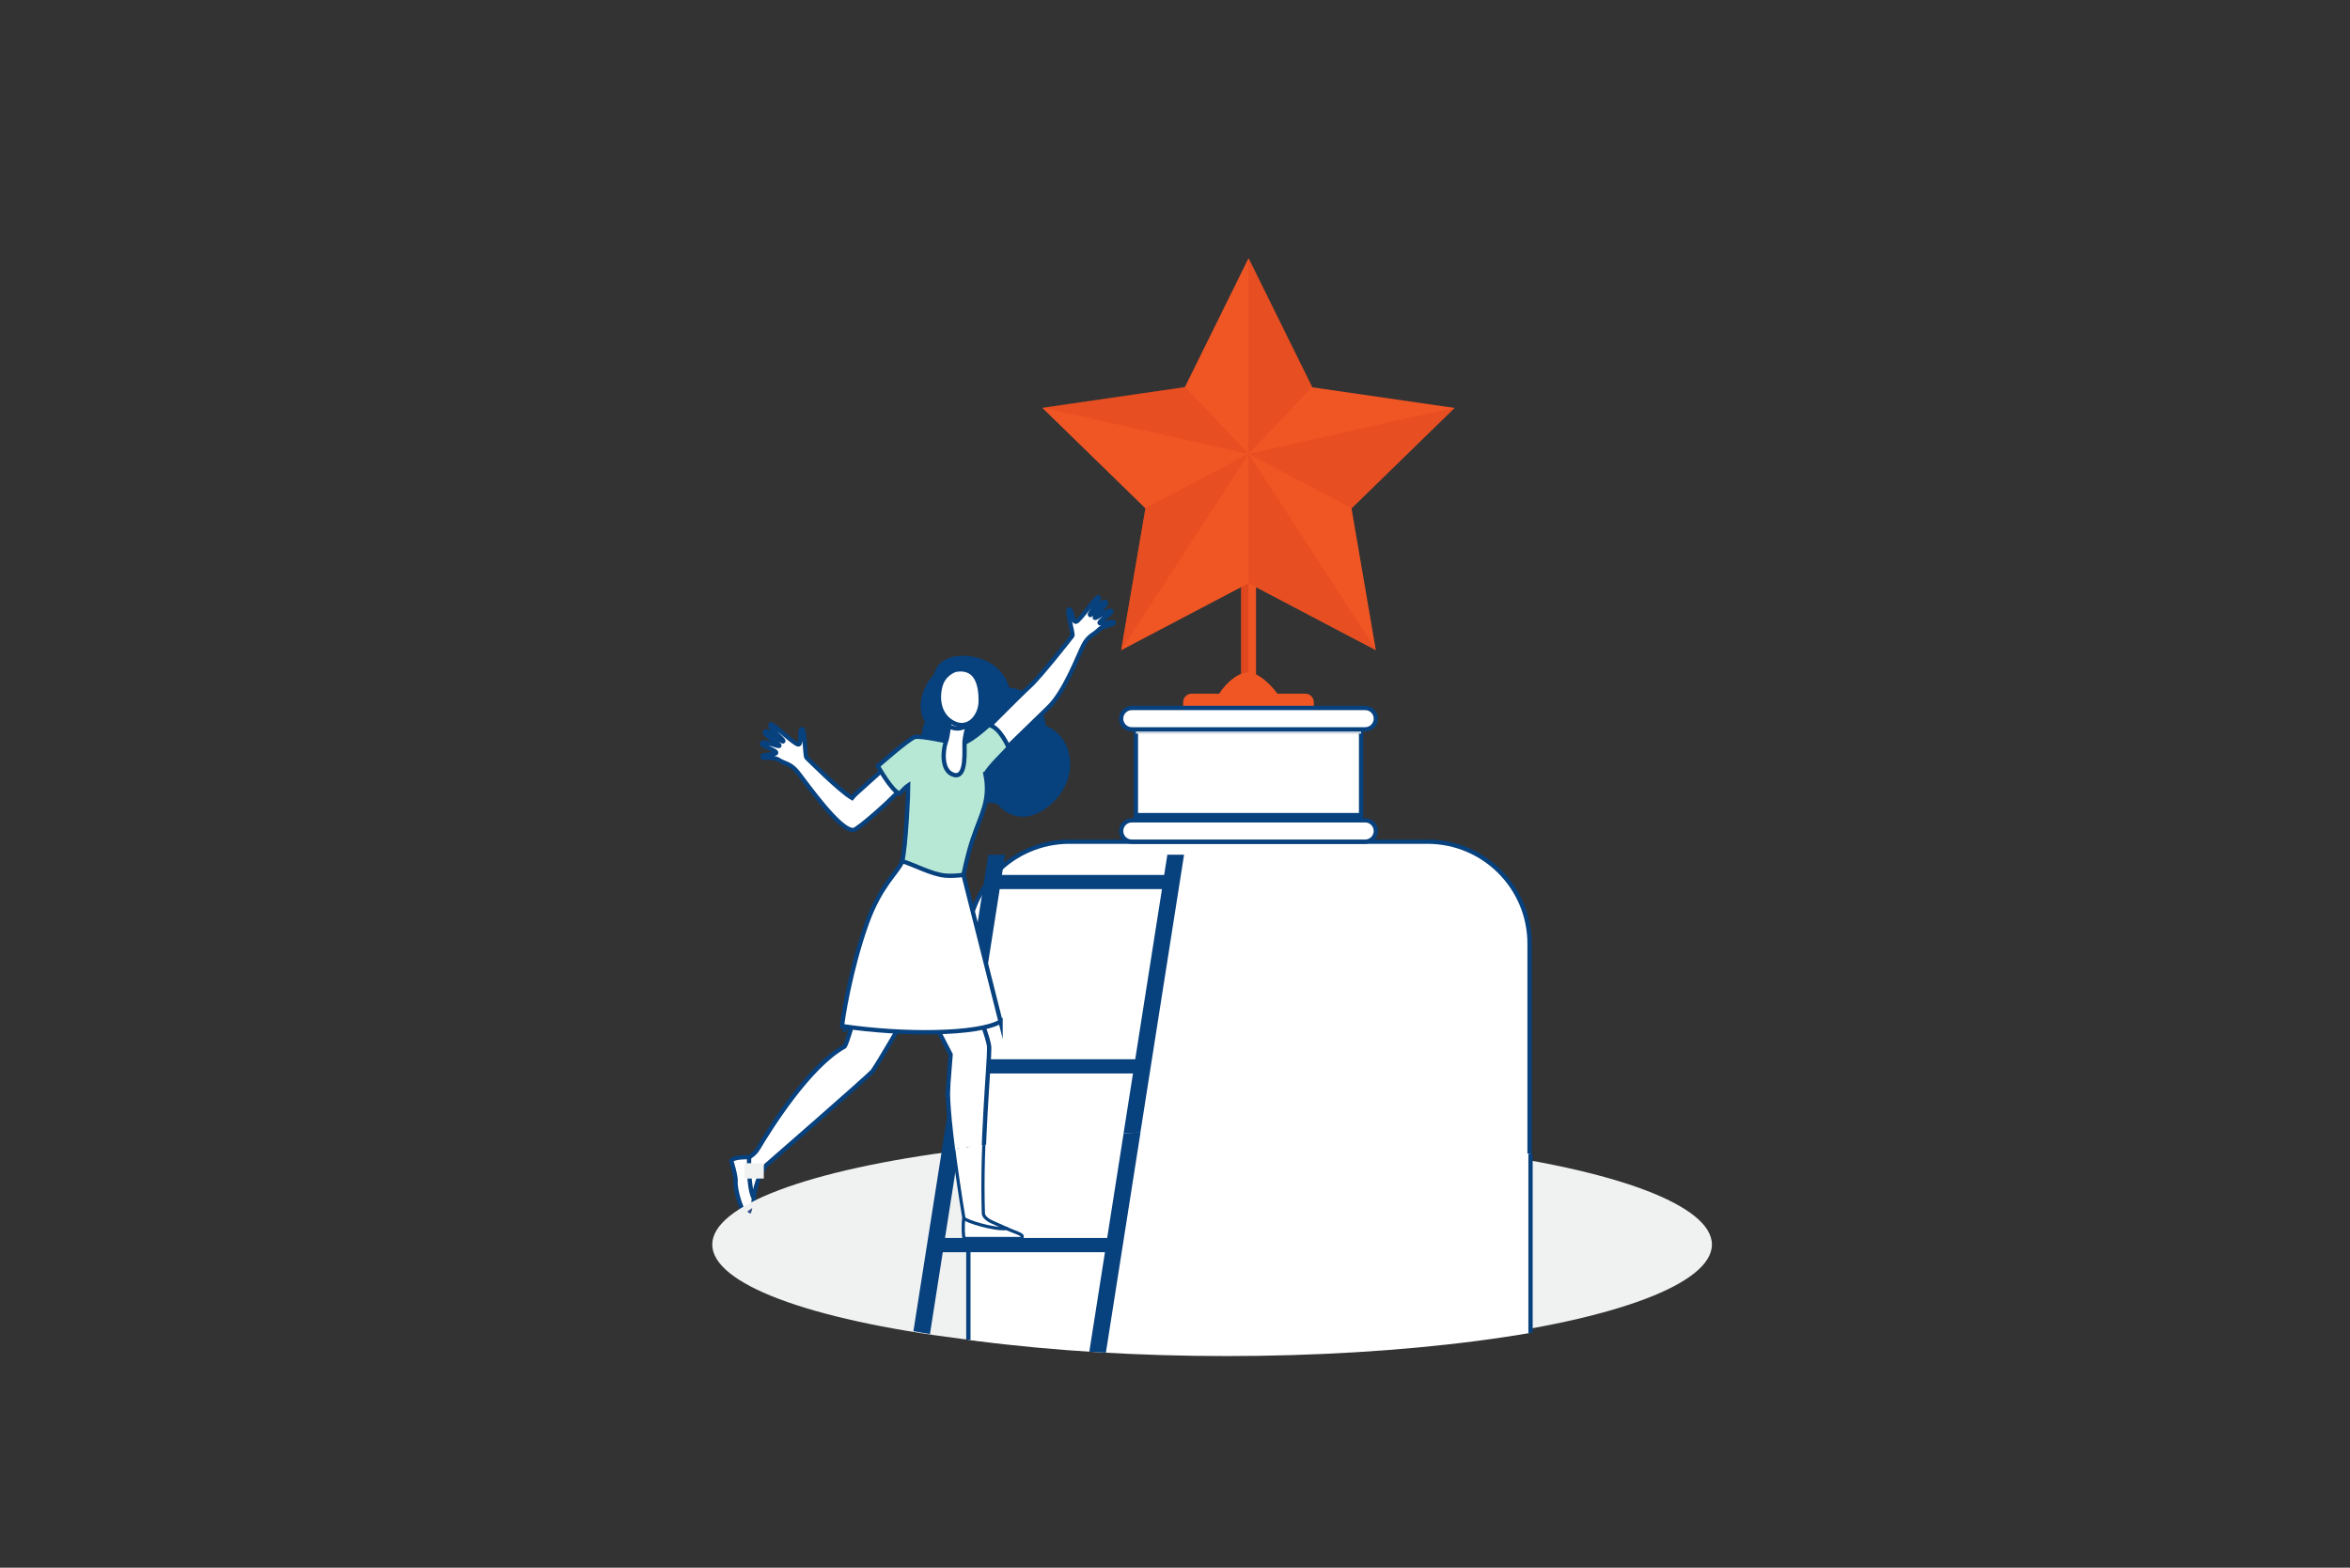 <?xml version="1.0" encoding="UTF-8"?>
<svg xmlns="http://www.w3.org/2000/svg" xmlns:xlink="http://www.w3.org/1999/xlink" viewBox="0 0 1619 1080">
  <rect x="0" y="0" width="1619" height="1080" fill="#333333" stroke="none"/>
  <defs>
    <style>
      .cls-1 {
        fill: #ccd5df;
      }

      .cls-1, .cls-2 {
        mix-blend-mode: multiply;
      }

      .cls-1, .cls-2, .cls-3, .cls-4, .cls-5, .cls-6, .cls-7, .cls-8, .cls-9, .cls-10, .cls-11, .cls-12, .cls-13, .cls-14, .cls-15, .cls-16, .cls-17, .cls-18, .cls-19, .cls-20 {
        stroke-width: 0px;
      }

      .cls-2, .cls-11 {
        fill: #07417e;
      }

      .cls-21 {
        clip-path: url(#clippath);
      }

      .cls-3 {
        fill: none;
      }

      .cls-22 {
        stroke-width: 2.2px;
      }

      .cls-22, .cls-23, .cls-24 {
        stroke: #07417e;
        stroke-miterlimit: 10;
      }

      .cls-22, .cls-24, .cls-16 {
        fill: #fff;
      }

      .cls-25, .cls-26 {
        mix-blend-mode: screen;
      }

      .cls-26 {
        opacity: .49;
      }

      .cls-23 {
        fill: #b7e8d6;
      }

      .cls-23, .cls-24 {
        stroke-width: 2.97px;
      }

      .cls-27 {
        isolation: isolate;
      }

      .cls-4 {
        fill: #f47458;
      }

      .cls-5 {
        fill: #f7a491;
      }

      .cls-6 {
        fill: #f79c8d;
      }

      .cls-7 {
        fill: #4f4f4f;
      }

      .cls-8 {
        fill: #3c8f7c;
      }

      .cls-9 {
        fill: #355389;
      }

      .cls-10 {
        fill: #101316;
      }

      .cls-12 {
        fill: #df471e;
      }

      .cls-13 {
        fill: #e2a95b;
      }

      .cls-14 {
        fill: #bc6b4f;
      }

      .cls-15 {
        fill: #f0f1f1;
      }

      .cls-17 {
        fill: #f05524;
      }

      .cls-18 {
        fill: #ffbe66;
      }

      .cls-19 {
        fill: #efba73;
      }

      .cls-20 {
        fill: #f6a390;
      }
    </style>
    <clipPath id="clippath">
      <ellipse class="cls-3" cx="845.12" cy="856.6" rx="344.35" ry="77.59"/>
    </clipPath>
  </defs>
  <g class="cls-27">
    <g id="Layer_1" data-name="Layer 1">
      <g>
        <g>
          <path class="cls-24" d="m721.58,844.39c76.85,2.09,153.71,4.34,230.59,5.39,33.87.46,67.74.53,101.61.41v-200.02c0-38.85-31.49-70.34-70.34-70.34h-246.63c-38.85,0-70.34,31.49-70.34,70.34v192.77c18.37.46,36.74.95,55.1,1.44Z"/>
          <path class="cls-11" d="m652.63,842.62l16.17-103.09h111.75l-16.67,106.02c3.82.1,7.64.21,11.46.31l40.41-257.07h-11.51l-2.19,13.93h-111.79l2.19-13.93h-11.57l-39.9,253.56c3.88.09,7.76.17,11.64.27Zm36.1-230.1h111.79l-18.42,117.21h-111.76l18.39-117.21Z"/>
          <g>
            <path class="cls-24" d="m525.31,521.23c-.12-1.86,8.49-.94,9.4-2.53.91-1.59-9.88-4.73-9.85-6.34.05-2.97,12.03,2.71,12.14,1.35.11-1.36-11.95-7.83-9.94-9.66,2.01-1.84,11.81,8.01,12.58,6.6.77-1.41-9.94-8.33-8.81-11.58.6-1.74,16.8,14.15,19.28,13.81,2.49-.34.19-9.93,2.29-10.67,2.11-.74,2.15,18.78,3.2,19.72,1.05.94,22.8,22.87,31.35,27.77,1.97-2.77,20.44-18.18,22.23-20.82,4.14,5.1,9.29,7.08,13.69,11.9-6.54,8.6-31.7,30.52-34.73,30.99-9.21,1.43-33.58-33.61-38.65-39.86-5.08-6.25-9.1-5.8-12.98-8.41-3.88-2.61-11.09-.4-11.21-2.26Z"/>
            <path class="cls-11" d="m720.38,499.93c-1.23-13.94-11.49-25.02-25.03-26.23-2.18-7.48-7.46-14.05-14.21-17.58-13.31-6.96-34-6.68-37.64,8.45-8.28,8.54-12.49,22.88-6.21,32.86-6.68,12.72,2.36,29.33,18.98,33.43,3.11,11.06,12.36,20.18,23.59,21.9,2.7.41,6.86.87,7.47,1.21-.79-.38,13.61,18.72,35.1,1.46,21.93-17.62,18.21-47.35-2.04-55.5Z"/>
            <g>
              <path class="cls-24" d="m642.17,609.33c.42.33-8.67,7.09-16.87,11.38-7.08,5.13-14.18,11.57-18.24,19.61-6.17,12.22-21.77,76.74-25.28,80.67-24.51,13.5-51.61,56.93-59.53,70.27-1.54,2.6-3.8,4.71-6.49,6.08h0l-3.67,16.55,7.13,11.48s1.56-13.88,8.55-22.56c0,0,68.95-60.04,73.39-64.86,9.95-14.47,52.76-90.9,52.76-90.9l9.89-17.56s-21.6-20.14-21.64-20.17Z"/>
              <path class="cls-24" d="m503.81,799.68s3.47,11.03,2.98,14.81c-.49,3.79,4.04,23.56,10.16,25.26.82.23,1.9-5.65,2.38-14.25-4.07-7.4-3.23-28.35-3.23-28.35,0,0-11.22-.31-12.29,2.53Z"/>
            </g>
            <path class="cls-24" d="m671.91,510.04s30.46-30.9,37.56-37.29c7.1-6.39,28.54-33.68,29.34-34.77.8-1.09-4.48-18.28-2.25-18.2,2.22.08,2.25,8.92,4.74,8.55,2.49-.36,14.46-18.3,15.46-16.97,1.86,2.49-6.9,11.28-5.82,12.28,1.08,1.01,8.27-10.05,10.65-9,2.38,1.04-7.8,9.79-7.37,10.94.43,1.14,10.71-6.91,11.46-4.38.41,1.38-9.32,6.93-8.06,8.06,1.26,1.12,9.4-1.95,9.72-.32.32,1.63-7.19,1.64-10.34,4.91-3.15,3.27-7.16,3.95-10.61,10.66-3.45,6.72-12.81,31.89-23.93,42.65-11.12,10.77-35.63,34.63-35.63,34.63l-14.9-11.74Z"/>
            <path class="cls-24" d="m693.62,850.15c-9.75-.26-19.51-.49-29.26-.73l.09,1.75,30.43,2.17-1.21-3.16s-.03-.02-.05-.02Z"/>
            <path class="cls-24" d="m653.14,749.11c-1.23,20.67,10.88,93.75,10.88,93.75v.02c5.22.13,10.44.28,15.66.41-1.35-1.17-2.19-2.44-2.22-3.5-1.63-48.86,4.22-107.52,4.04-117.98-.21-12.2-32.66-81.58-32.66-81.58l-7.51-14.71-23.02,30.25,36.6,70.66s-1.58,19.44-1.77,22.69Z"/>
            <g>
              <path class="cls-24" d="m581.83,709.59s0,.01.01,0c0,0-.01,0-.01,0Z"/>
              <path class="cls-23" d="m678.94,533.3c2.27-4.91,13.79-15.56,15.92-18.37,0,0-5.97-14.28-13.7-15.47,0,0-14.69,13.89-20.57,12.86-5.87-1.03-26.24-5.74-30.36-4.58-4.12,1.16-25.46,19.98-25.46,19.98,0,0,9.64,17.47,15.05,18.94,0,0,4.45-4.86,5.94-5.78.09,2.86-1.65,43.17-4.22,52.36l3.07,3.86c9.08,12.75,26.77,15.3,39.18,5.64h0s2.45-12.95,6.29-24.45c6.02-18.02,12.42-26.71,8.85-44.99Z"/>
              <path class="cls-24" d="m689.31,703.74l-25.51-101.01c-4.21.48-8.16.82-12.42.48-9.27-.74-21-7.22-29.83-9.98-.09.33-.19.62-.29.86-3.05,7.02-14.81,16.13-24.06,41.88-11.51,32.06-17.02,67.81-17.05,70.89,42.18,6.37,94.21,5.81,109.16-3.13Z"/>
            </g>
            <path class="cls-24" d="m654.35,494.66s-1.07,12.22-2.77,16.69c-1.7,4.46-3.73,19.82,5.58,22.46,9.31,2.64,6.98-18.3,7.35-23.03.37-4.74,4.02-18.7,4.02-18.7l-14.18,2.59Z"/>
            <path class="cls-24" d="m666.79,499.1c.91-3.85,1.74-7.03,1.74-7.03l-14.18,2.59s-.22,2.5-.62,5.65c5.15,2.66,9.7,1.66,13.05-1.21Z"/>
            <path class="cls-24" d="m658.69,461.31s-5.59,1.45-9.02,6.99c-3.44,5.54-5.75,21.66,5.65,28.87,11.4,7.21,20.21-3.62,20.32-13.96.11-10.35-2.08-24.09-16.95-21.89Z"/>
            <path class="cls-24" d="m693.57,850.15c-.09,0-.18,0-.27,0-1.56.14-3.41.08-5.43-.14-8.1-.21-16.2-.4-24.31-.61-.02,3.77.29,7.45.78,7.56h38.45c1.42-.13,1.77-1.27,1.28-1.98-1.01-1.45-5.48-2.52-10.5-4.83Z"/>
          </g>
          <rect class="cls-12" x="854.98" y="394.16" width="10.31" height="74.81"/>
          <rect class="cls-17" x="860.13" y="394.16" width="5.12" height="74.81"/>
          <polygon class="cls-17" points="860.13 177.89 904 266.79 1002.11 281.04 931.12 350.24 947.88 447.95 860.13 401.82 772.38 447.95 789.14 350.24 718.15 281.04 816.25 266.79 860.13 177.89"/>
          <rect class="cls-24" x="782.55" y="499.93" width="155.16" height="67.49"/>
          <rect class="cls-2" x="782.55" y="560.05" width="155.16" height="7.37"/>
          <rect class="cls-1" x="782.55" y="498.04" width="155.16" height="7.37"/>
          <path class="cls-17" d="m899.3,477.87h-19.26c-6.13-8.47-14.55-14.73-19.91-14.73h0c-6.5,0-14.46,5.99-20.24,14.73h-18.93c-3.22,0-5.82,2.61-5.82,5.82v13.86h89.99v-13.86c0-3.22-2.61-5.82-5.82-5.82Z"/>
          <path class="cls-24" d="m940.51,502.45h-160.76c-4.07,0-7.37-3.3-7.37-7.37h0c0-4.07,3.3-7.37,7.37-7.37h160.76c4.07,0,7.37,3.3,7.37,7.37h0c0,4.07-3.3,7.37-7.37,7.37Z"/>
          <path class="cls-24" d="m940.51,579.84h-160.76c-4.07,0-7.37-3.3-7.37-7.37h0c0-4.07,3.3-7.37,7.37-7.37h160.76c4.07,0,7.37,3.3,7.37,7.37h0c0,4.07-3.3,7.37-7.37,7.37Z"/>
        </g>
        <ellipse class="cls-15" cx="835.05" cy="857.37" rx="344.35" ry="75.1"/>
        <g class="cls-21">
          <path class="cls-24" d="m688.73,575.95h344.11c11.92,0,21.6,9.68,21.6,21.6v573.85h-387.3v-573.85c0-11.92,9.68-21.6,21.6-21.6Z"/>
          <path class="cls-11" d="m804.9,584.9l-2.19,13.93h-111.79l2.19-13.93h-11.57l-92.28,586.49h11.84l8.59-54.74h111.64l-8.6,54.74h11.51l92.19-586.49h-11.51Zm-82.05,521.96h-111.64l18.39-117.21h111.68l-18.42,117.21Zm19.96-127.01h-111.68l18.39-117.21h111.72l-18.42,117.21Zm19.96-127.01h-111.72l18.39-117.21h111.75l-18.42,117.21Zm19.96-127.01h-111.76l18.39-117.21h111.79l-18.42,117.21Z"/>
          <g>
            <path class="cls-20" d="m525.32,517.48c-.12-1.86,8.49-.94,9.4-2.53.91-1.59-9.88-4.73-9.85-6.34.05-2.97,12.03,2.71,12.14,1.35.11-1.36-11.95-7.83-9.94-9.66,2.01-1.84,11.81,8.01,12.58,6.6.77-1.41-9.94-8.33-8.81-11.58.6-1.74,16.8,14.15,19.28,13.81,2.49-.34.19-9.93,2.29-10.67,2.11-.74,2.15,18.78,3.2,19.72,1.05.94,22.8,22.87,31.35,27.77,1.97-2.77,20.44-18.18,22.23-20.82,4.14,5.1,9.29,7.08,13.69,11.9-6.54,8.6-31.7,30.52-34.73,30.99-9.21,1.43-33.58-33.61-38.65-39.86-5.08-6.25-9.1-5.8-12.98-8.41-3.88-2.61-11.09-.4-11.21-2.26Z"/>
            <path class="cls-10" d="m720.39,496.18c-1.23-13.94-11.49-25.02-25.03-26.23-2.18-7.48-7.46-14.05-14.21-17.58-13.31-6.96-34-6.68-37.64,8.45-8.28,8.54-12.49,22.88-6.21,32.86-6.68,12.72,2.36,29.33,18.98,33.43,3.11,11.06,12.36,20.18,23.59,21.9,2.7.41,6.86.87,7.47,1.21-.79-.38,13.61,18.72,35.1,1.46,21.93-17.62,18.21-47.35-2.04-55.5Z"/>
            <g>
              <path class="cls-5" d="m642.18,605.58c.42.33-8.67,7.09-16.87,11.38-7.08,5.13-14.18,11.57-18.24,19.61-6.17,12.22-21.77,76.74-25.28,80.67-24.51,13.5-51.61,56.93-59.53,70.27-1.54,2.6-3.8,4.71-6.49,6.08h0l-3.67,16.55,7.13,11.48s1.56-13.88,8.55-22.56c0,0,68.95-60.04,73.39-64.86,9.95-14.47,52.76-90.9,52.76-90.9l9.89-17.56s-21.6-20.14-21.64-20.17Z"/>
              <path class="cls-9" d="m503.82,795.93s3.47,11.03,2.98,14.81c-.49,3.79,4.04,23.56,10.16,25.26.82.23,1.9-5.65,2.38-14.25-4.07-7.4-3.23-28.35-3.23-28.35,0,0-11.22-.31-12.29,2.53Z"/>
            </g>
            <path class="cls-6" d="m671.92,506.29s30.46-30.9,37.56-37.29c7.1-6.39,28.54-33.68,29.34-34.77.8-1.09-4.48-18.28-2.25-18.2,2.22.08,2.25,8.92,4.74,8.55,2.49-.36,14.46-18.3,15.46-16.97,1.86,2.49-6.9,11.28-5.82,12.28,1.08,1.01,8.27-10.05,10.65-9,2.38,1.04-7.8,9.79-7.37,10.94.43,1.14,10.71-6.91,11.46-4.38.41,1.38-9.32,6.93-8.06,8.06,1.26,1.12,9.4-1.95,9.72-.32.32,1.63-7.19,1.64-10.34,4.91-3.15,3.27-7.16,3.95-10.61,10.66-3.45,6.72-12.81,31.89-23.93,42.65-11.12,10.77-35.63,34.63-35.63,34.63l-14.9-11.74Z"/>
            <path class="cls-22" d="m648.86,636.48s32.45,69.38,32.66,81.58c.18,10.46-5.67,69.12-4.04,117.98.06,1.76,2.29,4.11,5.54,5.6,1.83.84,10.67,4.79,10.67,4.79l1.21,3.16-30.43-2.17-.43-8.31s-12.11-73.09-10.88-93.75c.19-3.25,1.77-22.69,1.77-22.69l-36.6-70.66,23.02-30.25,7.51,14.71Z"/>
            <g>
              <path class="cls-4" d="m581.84,705.84s0,.01.01,0c0,0-.01,0-.01,0Z"/>
              <path class="cls-8" d="m678.95,529.55c2.27-4.91,13.79-15.56,15.92-18.37,0,0-5.97-14.28-13.7-15.47,0,0-14.69,13.89-20.57,12.86-5.87-1.03-26.24-5.74-30.36-4.58-4.12,1.16-25.46,19.98-25.46,19.98,0,0,9.64,17.47,15.05,18.94,0,0,4.45-4.86,5.94-5.78.09,2.86-1.65,43.17-4.22,52.36l3.07,3.86c9.08,12.75,26.77,15.3,39.18,5.64h0s2.45-12.95,6.29-24.45c6.02-18.02,12.42-26.71,8.85-44.99Z"/>
              <path class="cls-9" d="m689.32,699.99l-25.51-101.01c-4.21.48-8.16.82-12.42.48-9.27-.74-21-7.22-29.83-9.98-.09.33-.19.62-.29.86-3.05,7.02-14.81,16.13-24.06,41.88-11.51,32.06-17.02,67.81-17.05,70.89,42.18,6.37,94.21,5.81,109.16-3.13Z"/>
            </g>
            <path class="cls-5" d="m654.36,490.91s-1.07,12.22-2.77,16.69c-1.7,4.46-3.73,19.82,5.58,22.46,9.31,2.64,6.98-18.3,7.35-23.03.37-4.74,4.02-18.7,4.02-18.7l-14.18,2.59Z"/>
            <path class="cls-4" d="m666.8,495.35c.91-3.85,1.74-7.03,1.74-7.03l-14.18,2.59s-.22,2.5-.62,5.65c5.15,2.66,9.7,1.66,13.05-1.21Z"/>
            <path class="cls-5" d="m658.7,457.56s-5.59,1.45-9.02,6.99c-3.44,5.54-5.75,21.66,5.65,28.87,11.4,7.21,20.21-3.62,20.32-13.96.11-10.35-2.08-24.09-16.95-21.89Z"/>
            <path class="cls-5" d="m678.24,476.15c-.96,2.52-2.88,4.12-4.29,3.57-1.41-.55-1.77-3.04-.8-5.56.96-2.52,2.88-4.12,4.29-3.57,1.41.55,1.77,3.04.8,5.56Z"/>
            <path class="cls-5" d="m649.54,478.93c.83,2.67.09,5.33-1.67,5.95-1.75.62-3.85-1.04-4.68-3.71-.83-2.67-.09-5.33,1.67-5.95,1.75-.62,3.85,1.04,4.68,3.7Z"/>
            <path class="cls-22" d="m664.36,853.21h38.45c1.42-.13,1.77-1.27,1.28-1.98-1.02-1.46-5.5-2.53-10.54-4.85-8.84.92-28.1-5.12-29.49-7.15-.81,4.06-.48,13.8.31,13.98Z"/>
            <path class="cls-16" d="m658.16,484.09l8.6-.13s-.15,3.33-3.93,3.5c-4.61.21-4.67-3.37-4.67-3.37Z"/>
          </g>
          <g>
            <rect class="cls-13" x="855.63" y="390.27" width="10.31" height="74.81"/>
            <rect class="cls-19" x="860.78" y="390.27" width="5.12" height="74.81"/>
            <polygon class="cls-18" points="860.78 174 904.66 262.9 1002.76 277.16 931.77 346.35 948.53 444.07 860.78 397.93 773.03 444.07 789.79 346.35 718.8 277.16 816.91 262.9 860.78 174"/>
            <g class="cls-25">
              <polygon class="cls-7" points="860.78 174 860.78 309.03 904.66 262.9 860.78 174"/>
              <polygon class="cls-7" points="1002.76 277.16 860.78 309.03 931.77 346.35 1002.76 277.16"/>
              <polygon class="cls-7" points="860.78 309.03 816.91 262.9 718.8 277.16 860.78 309.03"/>
              <polygon class="cls-7" points="773.03 444.07 860.78 309.03 789.79 346.35 773.03 444.07"/>
              <polygon class="cls-7" points="948.53 444.07 860.78 309.03 860.78 397.93 948.53 444.07"/>
            </g>
            <rect class="cls-14" x="783.2" y="496.04" width="155.16" height="67.49"/>
            <rect class="cls-1" x="783.2" y="556.16" width="155.16" height="7.37"/>
            <rect class="cls-1" x="783.2" y="494.15" width="155.16" height="7.37"/>
            <path class="cls-18" d="m899.95,473.98h-19.26c-6.13-8.47-14.55-14.73-19.91-14.73h0c-6.5,0-14.46,5.99-20.24,14.73h-18.93c-3.22,0-5.82,2.61-5.82,5.82v13.86h89.99v-13.86c0-3.22-2.61-5.82-5.82-5.82Z"/>
            <path class="cls-14" d="m941.16,498.56h-160.76c-4.07,0-7.37-3.3-7.37-7.37h0c0-4.07,3.3-7.37,7.37-7.37h160.76c4.07,0,7.37,3.3,7.37,7.37h0c0,4.07-3.3,7.37-7.37,7.37Z"/>
            <path class="cls-14" d="m941.16,575.95h-160.76c-4.07,0-7.37-3.3-7.37-7.37h0c0-4.07,3.3-7.37,7.37-7.37h160.76c4.07,0,7.37,3.3,7.37,7.37h0c0,4.07-3.3,7.37-7.37,7.37Z"/>
          </g>
        </g>
        <g class="cls-26">
          <polygon class="cls-12" points="860.19 177.65 860.19 312.69 904.07 266.55 860.19 177.65"/>
          <polygon class="cls-12" points="1002.17 280.81 860.19 312.69 931.18 350.01 1002.17 280.81"/>
          <polygon class="cls-12" points="860.19 312.69 816.32 266.55 718.21 280.81 860.19 312.69"/>
          <polygon class="cls-12" points="772.44 447.72 860.19 312.69 789.2 350.01 772.44 447.72"/>
          <polygon class="cls-12" points="947.94 447.72 860.19 312.69 860.19 401.59 947.94 447.72"/>
        </g>
      </g>
      <rect class="cls-15" x="512.83" y="801.35" width="13.38" height="10.56"/>
    </g>
  </g>
</svg>